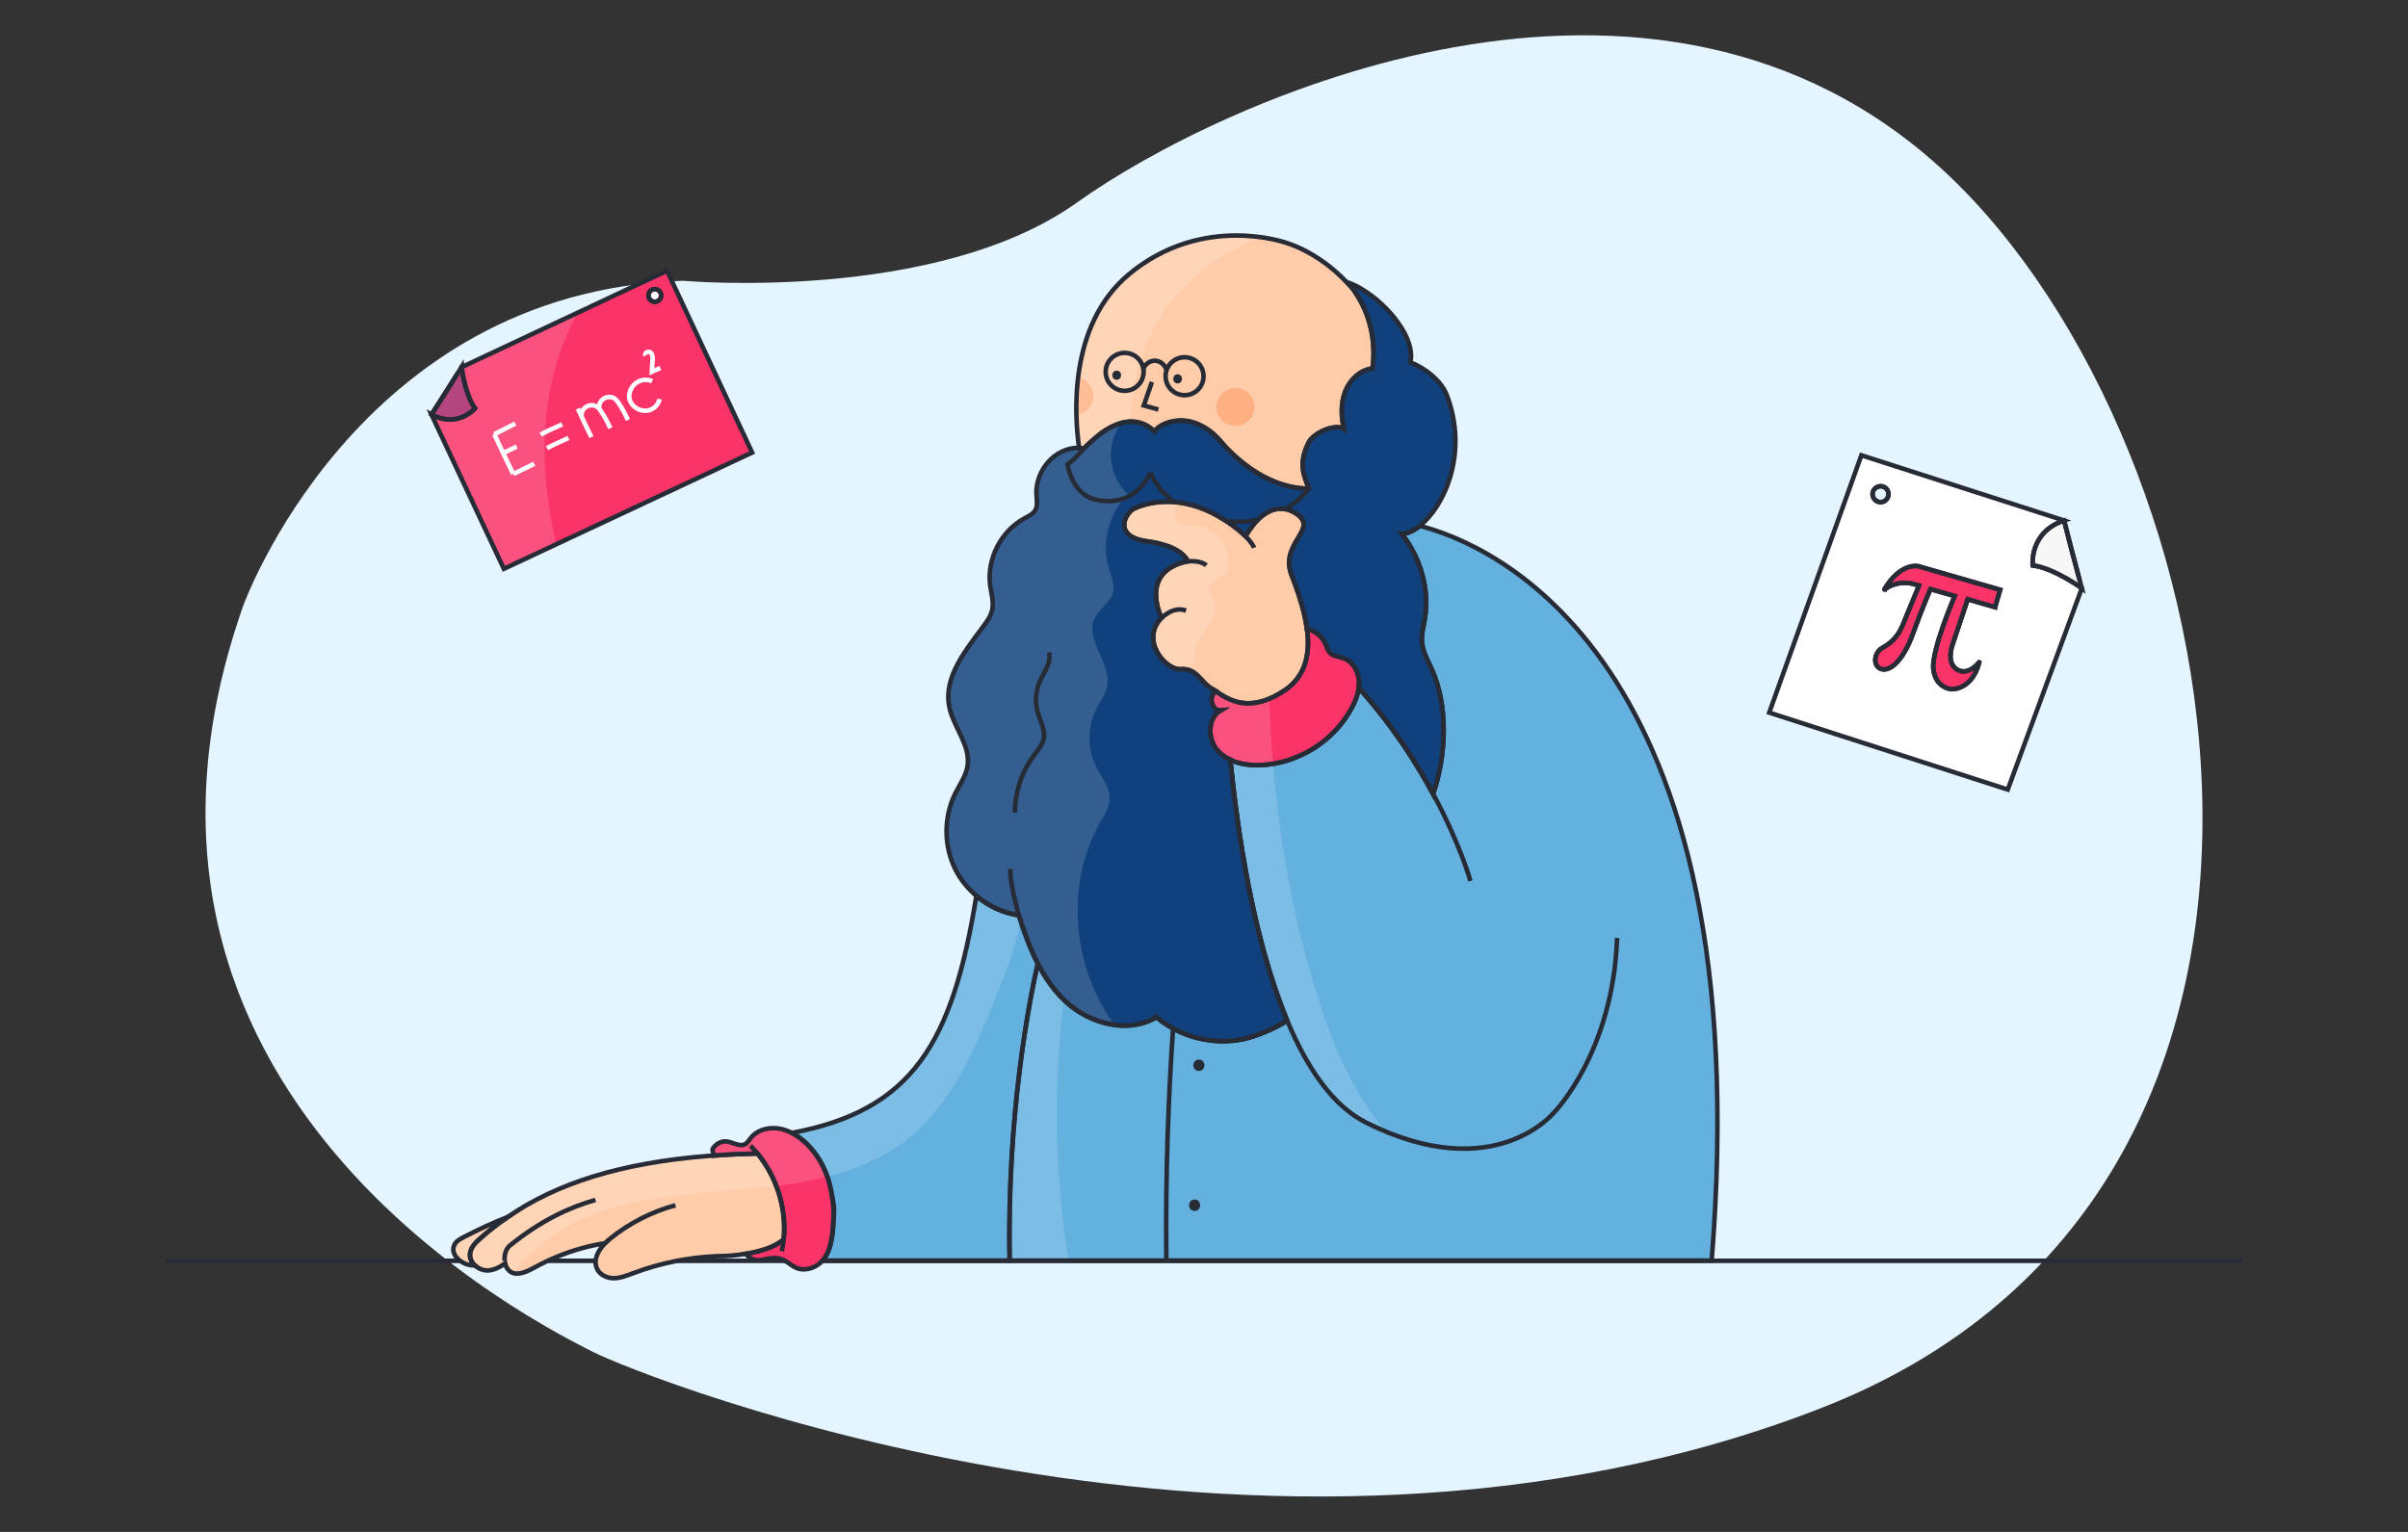 <?xml version="1.0" encoding="utf-8"?>
<!-- Generator: Adobe Illustrator 26.4.1, SVG Export Plug-In . SVG Version: 6.00 Build 0)  -->
<svg version="1.1" id="Capa_1" xmlns="http://www.w3.org/2000/svg" xmlns:xlink="http://www.w3.org/1999/xlink" x="0px" y="0px"
	 viewBox="0 0 264 168" style="enable-background:new 0 0 264 168;" xml:space="preserve">
<rect x="0" y="0" width="264" height="168" fill="#333333" stroke="none"/>
<style type="text/css">
	.st0{fill:#E4F5FF;}
	.st1{fill:#FFCCAA;}
	.st2{fill:#64B1E0;}
	.st3{fill:none;}
	.st4{fill:#FFFFFF;}
	.st5{fill:#F7F7F7;}
	.st6{fill:#FA3369;}
	.st7{fill:#A72468;}
	.st8{fill:#11417D;}
	.st9{fill:#FFB082;}
	.st10{opacity:0.15;fill:#FFFFFF;}
	.st11{fill:none;stroke:#272B36;stroke-width:0.5;stroke-miterlimit:10;}
	.st12{fill:none;stroke:#FFFFFF;stroke-width:0.5;stroke-miterlimit:10;}
	.st13{fill:#272B36;}
</style>
<g>
	<path class="st0" d="M26.65,66.47c0,0,12.37-34.5,48.21-35.68c0,0,27.73,2.49,43.23-8.59s63.19-33.27,95.28-3.22
		s47.42,111.65-13.76,135.46s-129.37-3.47-134.72-6.24S7.79,120.19,26.65,66.47z"/>
</g>
<path class="st1" d="M85.92,135.92c-1.02,0.89-2.67,1.35-4.16,1.58c-1.06,0.18-2.04,0.24-2.62,0.25c-0.34,0.01-0.55,0.01-0.55,0.01
	c-0.79,0.04-1.58,0.1-2.37,0.19v0.01c-0.67,0.08-1.33,0.18-1.99,0.31c-1.62,0.31-3.21,0.76-4.76,1.34
	c-0.71,0.26-1.43,0.56-2.17,0.57c-0.76,0-1.56-0.37-1.87-1.09c-0.12-0.27-0.15-0.55-0.13-0.82c0.06-0.7,0.51-1.38,1.05-1.94
	c-2.17,0.35-4.3,1-6.31,1.94c-0.51,0.24-1.02,0.5-1.51,0.77c-0.86,0.47-1.96,0.97-2.69,0.33c-0.24-0.21-0.39-0.5-0.46-0.82
	c-0.55,0.4-1.14,0.71-1.81,0.77c-0.51,0.05-1.08-0.16-1.47-0.52c-0.18-0.15-0.32-0.33-0.42-0.53c-0.11-0.22-0.17-0.47-0.15-0.73
	c0.05-0.71,0.58-1.25,1.1-1.71c0.96-0.85,1.98-1.66,3.08-2.4c5.24-3.59,12.18-5.91,22.12-6.68c0.15-0.01,0.29-0.02,0.42-0.02
	c1.53-0.12,3.12-0.19,4.8-0.23c1.14,1.4,1.98,3.04,2.46,4.78C85.93,132.79,86.07,134.36,85.92,135.92z"/>
<path class="st2" d="M110.69,138.24h-20.5l0.03-0.03c0.65-0.78,0.89-1.78,1.02-2.75c0.08-0.59,0.13-1.18,0.14-1.77
	c0.12-0.8,0.06-1.55-0.11-2.25c0-0.02,0-0.03-0.01-0.04c-0.29-2.23-1.17-4.34-2.82-5.97c-0.47-0.46-1.01-0.88-1.62-1.19
	c13.27-2.48,17.62-9.92,20.22-25.97c1.32,1.11,2.95,1.88,4.66,2.12c0.56,1.81,1.21,3.63,2.07,5.3
	C112.9,109.55,110.39,122.08,110.69,138.24z"/>
<path class="st2" d="M187.66,138.24h-76.97c-0.31-16.16,2.21-28.7,3.08-32.55c0.8,1.55,1.78,2.96,3.04,4.14
	c2.64,2.48,6.87,3.6,9.97,1.73c2.6,2.19,6.22,3.1,9.53,2.41c1.4-0.29,3.53-1.19,4.72-1.98l0.07-0.08
	c-3.73-8.94-5.45-20.83-6.23-28.58c0.99,0.47,2.15,0.61,3.26,0.58c4.15-0.13,8.14-2.63,10.08-6.3c0.37-0.68,0.66-1.42,0.76-2.17
	c3.6,3.99,6.25,8.11,8.15,11.65c1.46-4.25,1.69-9.72-0.19-13.79c-0.44-0.93-0.94-1.85-1.04-2.87c-0.07-0.84,0.17-1.66,0.31-2.5
	c0.55-3.29-0.47-6.74-2.52-9.37c0.6,0,1.3-0.32,2.01-0.88C163.09,59.57,192.99,71.45,187.66,138.24z"/>
<line class="st3" x1="65.3" y1="138.27" x2="60.04" y2="138.27"/>
<polyline class="st3" points="90.16,138.27 232.19,138.27 245.81,138.27 "/>
<line class="st3" x1="86.07" y1="138.27" x2="74.23" y2="138.27"/>
<polyline class="st3" points="18.19,138.27 31.95,138.27 50.45,138.27 "/>
<path class="st1" d="M150.46,40.42c-1.37,0.17-2.5,1.26-2.99,2.54c-0.5,1.29-0.44,2.73-0.15,4.07c-1.03-0.57-3.32,0.46-3.85,1.5
	c-1.17,2.29-0.52,3.66,0,5.01l-0.22,0.06c-4.86-0.12-8.5-4.06-9.47-5.22c-0.48-0.58-1.05-1.07-1.7-1.46
	c-0.8-0.47-1.86-0.88-3.08-0.76c-1.27,0.14-2.03,0.66-2.47,1.17c-0.39-0.41-1.97-1.82-4.55-0.57c-0.54,0.26-1.06,0.58-1.53,0.97
	c-0.41,0.33-1,0.84-1.38,1.22c-0.08,0.08-0.17,0.18-0.26,0.27l-0.5-0.09c-0.47-3.21-1.32-13.42,5.47-19.06
	c8.13-6.74,17.26-3.43,17.26-3.43s3.41,0.92,6.62,4.33c0.27,0.28,0.53,0.57,0.78,0.88l0.02,0.02l0.11,0.2l0.12,0.18l0.18,0.28
	C151.25,36.41,150.46,40.42,150.46,40.42z"/>
<path class="st4" d="M222.86,62.01c0,0-0.44-3.62,3.43-4.93l-22.22-7.15l-10.1,28.22l26.15,8.44l8.12-22.08
	C228.24,64.51,225.19,62.31,222.86,62.01z M205.62,53.53c0.37-0.31,0.92-0.26,1.23,0.11c0.31,0.38,0.25,0.92-0.12,1.23
	c-0.37,0.31-0.92,0.26-1.23-0.12C205.19,54.38,205.24,53.83,205.62,53.53z M218.76,66.47l-0.02,0.12l-3.01-0.87l-1.64,4.91
	c0,0-0.8,2.04,0.48,2.8c1.17,0.68,2.22-0.57,2.41-0.81c0.01-0.01,0.02,0,0.02,0c-0.81,3.15-3.1,2.96-3.1,2.96s-1.73-0.15-1.94-2.22
	s2.34-7.99,2.34-7.99l-2.65-0.76c0,0-0.83,1.85-1.93,4.9c-1.12,3.06-2.56,4.18-3.5,3.85c-0.94-0.33-0.77-1.85,0.2-2.34
	c0.07-0.04,0.13-0.07,0.19-0.11c0.88-0.51,1.55-1.31,1.94-2.24l1.84-4.46l-0.51-0.14c-1.12-0.33-2.32-0.12-3.27,0.57v0.01
	c-0.01,0-0.02-0.01-0.02-0.02c1.81-3.03,3.74-2.53,3.74-2.53l8.97,2.58L218.76,66.47z"/>
<path class="st5" d="M228.24,64.51c0,0-3.04-2.21-5.38-2.5c0,0-0.44-3.62,3.43-4.93c0.44,1.78,1.13,4.39,1.71,6.54L228.24,64.51z"/>
<path class="st3" d="M228,63.62c-0.58-2.15-1.27-4.76-1.71-6.54L228,63.62z"/>
<path class="st6" d="M73.13,29.69L50.6,40.27c0,0,0.37,2.99,1.47,4.52c0,0-1.89,2.23-4.77,0.67l7.94,16.92l27.22-12.75L73.13,29.69z
	 M71.7,33.09c-0.38-0.05-0.65-0.4-0.6-0.78c0.05-0.39,0.4-0.65,0.78-0.6c0.38,0.05,0.65,0.39,0.6,0.78
	C72.43,32.87,72.08,33.14,71.7,33.09z"/>
<path class="st4" d="M72.48,32.49c-0.05,0.38-0.4,0.65-0.78,0.6c-0.38-0.05-0.65-0.4-0.6-0.78c0.05-0.39,0.4-0.65,0.78-0.6
	C72.25,31.76,72.52,32.1,72.48,32.49z"/>
<path class="st7" d="M52.08,44.78c0,0-1.89,2.23-4.77,0.67c0.6-0.92,1.4-2.18,2.16-3.39c0.26-0.4,0.51-0.8,0.74-1.18l0.39-0.63
	C50.6,40.27,50.97,43.25,52.08,44.78z"/>
<path class="st3" d="M50.21,40.89c-0.94,1.51-2.1,3.34-2.9,4.57L50.21,40.89z"/>
<path class="st3" d="M127.87,138.24c-0.11-9.92,0.27-18.69,0.74-25.44"/>
<g>
	<path class="st3" d="M54.19,47.61c0.82,1.76,1.29,2.77,2.07,4.36"/>
	<path class="st3" d="M63.35,44.81c0.82,1.76,0.71,1.54,1.49,3.13"/>
	<path class="st3" d="M54.19,47.61c0.78-0.35,1.46-0.75,2.31-1.15"/>
	<path class="st3" d="M55.37,49.59c0.43-0.2,0.85-0.4,1.28-0.61"/>
	<path class="st3" d="M56.28,51.98c0.81-0.4,1.53-0.72,2.29-1.12"/>
	<path class="st3" d="M59.27,47.66c1.08-0.58,1.35-0.64,2.36-1.12"/>
	<path class="st3" d="M59.97,49.15c1.08-0.58,1.35-0.64,2.36-1.12"/>
	<path class="st3" d="M63.79,45.66c-0.09-0.35,0.08-0.77,0.42-1.01c0.33-0.24,0.81-0.28,1.14-0.1c0.21,0.11,0.37,0.3,0.5,0.49
		c0.36,0.5,0.82,1.35,1.06,1.92"/>
	<path class="st3" d="M65.72,44.76c-0.09-0.35,0.08-0.77,0.42-1.01s0.81-0.28,1.14-0.1c0.21,0.11,0.37,0.3,0.5,0.49
		c0.36,0.5,0.82,1.35,1.06,1.92"/>
	<path class="st3" d="M70.77,38.99c-0.18-0.26,0.31-0.54,0.55-0.34c0.24,0.2,0.24,0.56,0.22,0.88c-0.03,0.41-0.06,0.82-0.08,1.24
		c0.31-0.14,0.63-0.28,0.94-0.42"/>
	<g>
		<path class="st3" d="M72.31,43.76c-0.11,0.65-0.69,1.17-1.33,1.27s-1.33-0.21-1.72-0.74c-0.11-0.15-0.19-0.31-0.24-0.48
			c-0.04-0.17-0.05-0.34-0.03-0.51c0.06-0.56,0.39-1.1,0.88-1.39c0.49-0.3,1.12-0.34,1.63-0.1"/>
	</g>
</g>
<path class="st6" d="M219.28,64.68l-0.52,1.79l-0.02,0.12l-3.01-0.87l-1.64,4.91c0,0-0.8,2.04,0.48,2.8
	c1.17,0.68,2.22-0.57,2.41-0.81c0.01-0.01,0.02,0,0.02,0c-0.81,3.15-3.1,2.96-3.1,2.96s-1.73-0.15-1.94-2.22s2.34-7.99,2.34-7.99
	l-2.65-0.76c0,0-0.83,1.85-1.93,4.9c-1.12,3.06-2.56,4.18-3.5,3.85c-0.94-0.33-0.77-1.85,0.2-2.34c0.07-0.04,0.13-0.07,0.19-0.11
	c0.88-0.51,1.55-1.31,1.94-2.24l1.84-4.46l-0.51-0.14c-1.12-0.33-2.32-0.12-3.27,0.57v0.01c-0.01,0-0.02-0.01-0.02-0.02
	c1.81-3.03,3.74-2.53,3.74-2.53L219.28,64.68z"/>
<path class="st3" d="M206.73,54.86c-0.37,0.31-0.92,0.26-1.23-0.12c-0.31-0.37-0.26-0.91,0.12-1.22c0.37-0.31,0.92-0.26,1.23,0.11
	C207.15,54.01,207.09,54.55,206.73,54.86z"/>
<path class="st8" d="M156.93,73.29c1.88,4.07,1.65,9.55,0.19,13.79c-1.9-3.54-4.55-7.66-8.15-11.65c0.04-0.26,0.05-0.52,0.02-0.78
	c-0.07-1.04-0.65-2.08-1.62-2.45c-0.55-0.21-1.25-0.22-1.63-0.7c-0.19-0.22-0.26-0.52-0.37-0.79c-0.35-0.87-1.16-1.55-2.08-1.75
	h-0.01c-0.21-1.71-0.77-3.43-1.29-4.87c-0.14-0.39-0.28-0.76-0.41-1.1c-0.64-1.71,0.12-2.96,0.73-3.99
	c0.58-0.96,1.01-1.73,0.04-2.51c-0.13-0.11-0.29-0.21-0.47-0.32c-0.34-0.19-0.66-0.31-0.97-0.35h-0.01
	c-1.2-0.22-2.22,0.41-2.97,1.14c-0.4,0.4-0.72,0.83-0.96,1.17c-0.01,0-0.01,0.01-0.01,0.01c-0.26,0.38-0.4,0.65-0.4,0.65
	c-0.17-0.15-0.33-0.29-0.5-0.44c-0.53-0.46-1.07-0.86-1.59-1.2h-0.01c-2.15-1.44-4.11-1.98-5.75-2.11h-0.01
	c-2.25-0.17-3.86,0.48-4.37,0.73c-0.98,0.48-2.38,3.08,1.46,3.59c0.81,0.11,1.44,0.26,1.99,0.45h0.04c2.05,0.68,2.41,1.73,2.41,1.73
	c-2.5,0.51-3.32,1.85-3.47,3.17c-0.17,1.55,0.58,3.04,0.58,3.04c-2.36,2.41,0.4,5.77,2.14,5.63c0.65-0.05,1.12,0.14,1.52,0.44
	c0.66,0.51,1.11,1.29,1.88,1.71c0.12,0.06,0.24,0.14,0.38,0.22c-0.15,0.17-0.27,0.34-0.35,0.55c-0.27,0.67,0.18,1.65,0.91,1.59
	c-1.44,0.86-1.44,3.15-0.32,4.41c0.39,0.44,0.86,0.77,1.38,1c0.78,7.75,2.5,19.63,6.23,28.58l-0.07,0.08
	c-1.19,0.79-3.32,1.69-4.72,1.98c-3.32,0.7-6.94-0.21-9.53-2.41c-3.1,1.86-7.33,0.74-9.97-1.73c-1.26-1.18-2.24-2.6-3.04-4.14
	c-0.86-1.68-1.51-3.49-2.08-5.3c-1.71-0.25-3.34-1.01-4.66-2.12c-0.91-0.78-1.68-1.71-2.23-2.77c-1.35-2.58-1.38-5.83-0.08-8.45
	c0.5-1,1.18-1.94,1.35-3.04c0.34-2.27-1.57-4.24-2.01-6.5c-0.64-3.24,1.81-6.18,3.78-8.85c0.39-0.52,0.78-1.07,0.92-1.71
	c0.2-0.88-0.08-1.81-0.21-2.71c-0.39-2.89,1.17-5.95,3.73-7.35c0.45-0.25,0.97-0.47,1.22-0.92c0.28-0.51,0.15-1.12,0.12-1.7
	c0-0.08-0.01-0.15-0.01-0.24c0-2.31,1.85-4.9,4.71-4.9l0.5,0.09c0.09-0.09,0.18-0.19,0.26-0.27c0.38-0.38,0.97-0.88,1.38-1.22
	c0.47-0.39,0.99-0.71,1.53-0.97c2.58-1.25,4.17,0.15,4.55,0.57c0.44-0.51,1.19-1.03,2.47-1.17c1.22-0.13,2.28,0.28,3.08,0.76
	c0.65,0.39,1.22,0.88,1.7,1.46c0.98,1.16,4.61,5.1,9.47,5.22l0.22-0.06c-0.52-1.36-1.17-2.73,0-5.01c0.53-1.04,2.82-2.06,3.85-1.5
	c-0.28-1.35-0.34-2.78,0.15-4.07c0.48-1.27,1.62-2.37,2.99-2.54c0,0,0.79-4.01-1.59-7.88l-0.18-0.28l-0.11-0.18h-0.01l-0.11-0.2
	l-0.02-0.02c-0.25-0.32-0.51-0.6-0.78-0.88l0.04,0.01c0.08,0.02,0.17,0.06,0.26,0.09c0.21,0.08,0.44,0.18,0.66,0.29
	c0.21,0.09,0.4,0.21,0.61,0.34h0.01c2.95,1.75,5.98,5.45,5.36,8.06c1.59,0.59,3.41,2.02,4.01,3.61c2.4,6.36-0.28,12.13-2.93,14.29
	c-0.71,0.57-1.4,0.88-2.01,0.88c2.05,2.63,3.08,6.08,2.52,9.37c-0.14,0.84-0.38,1.66-0.31,2.5
	C155.99,71.44,156.5,72.36,156.93,73.29z"/>
<path class="st3" d="M111.7,100.4c0,0-1.08-3.83-0.92-5.1"/>
<path class="st3" d="M111.28,89.12c-0.01-2.26,0.74-4.51,2.1-6.31c0.41-0.55,0.89-1.08,1.04-1.75c0.22-1.01-0.38-1.99-0.66-2.98
	c-0.31-1.09-0.22-2.28,0.23-3.32c0.46-1.05,1.31-2.1,1.01-3.21"/>
<circle class="st3" cx="123.3" cy="40.78" r="2.08"/>
<circle class="st3" cx="129.87" cy="41.26" r="2.08"/>
<circle class="st9" cx="135.45" cy="44.63" r="2.08"/>
<path class="st9" d="M118.3,45.44c0.9-0.23,1.56-1.04,1.56-2.01c0-0.9-0.57-1.66-1.37-1.95C118.31,42.9,118.27,44.25,118.3,45.44z"
	/>
<path class="st3" d="M125.34,40.44c0.25-0.55,0.76-0.91,1.32-0.88c0.58,0.03,1.07,0.46,1.25,1.06"/>
<polyline class="st3" points="126.29,41.89 125.4,44.47 127,44.91 "/>
<g>
	<path class="st3" d="M122.43,41.15"/>
</g>
<g>
	<path class="st3" d="M129.11,41.55"/>
</g>
<path class="st3" d="M134.88,83.33c0.05,0.44,0.09,0.88,0.14,1.35c0.04,0.31,0.07,0.61,0.11,0.93c0.06,0.53,0.12,1.07,0.19,1.63
	c0.12,0.93,0.25,1.89,0.39,2.87c0.06,0.5,0.13,0.99,0.21,1.49c0.05,0.31,0.09,0.6,0.14,0.91c0.07,0.48,0.15,0.97,0.24,1.46
	c0.13,0.76,0.27,1.51,0.41,2.27c0.11,0.6,0.22,1.19,0.35,1.79c0.13,0.68,0.28,1.37,0.44,2.05c0.14,0.66,0.29,1.31,0.46,1.96
	c0.01,0.07,0.04,0.14,0.05,0.2c0.17,0.65,0.33,1.3,0.51,1.94c0.17,0.61,0.34,1.23,0.52,1.83c0.02,0.09,0.05,0.18,0.07,0.26
	c0.17,0.53,0.33,1.05,0.5,1.56c0.46,1.42,0.97,2.78,1.51,4.09c2.17,5.19,5,9.39,8.73,11.23c14.1,7,20.6-1.23,20.6-1.23
	s6.4-6.54,6.84-19.06"/>
<path class="st3" d="M161.21,96.61c0,0-1.13-4.06-4.08-9.52c-0.15-0.28-0.32-0.58-0.47-0.87c-0.2-0.34-0.4-0.7-0.61-1.06
	c-0.78-1.33-1.66-2.74-2.65-4.15c-0.25-0.34-0.5-0.7-0.76-1.05c-0.32-0.44-0.65-0.88-1-1.32c-0.81-1.06-1.7-2.14-2.65-3.19"/>
<g>
	<path class="st3" d="M131.44,116.82"/>
</g>
<g>
	<path class="st3" d="M130.97,132.17"/>
</g>
<path class="st1" d="M143.4,70.09c0.08,2.19-0.52,4.26-2.56,5.62c-3.04,2.03-5.11,1.49-6.49,0.74c-0.42-0.22-0.78-0.48-1.09-0.68
	c-0.14-0.08-0.26-0.17-0.38-0.22c-0.77-0.42-1.22-1.2-1.88-1.71c-0.4-0.29-0.87-0.48-1.52-0.44c-1.73,0.14-4.5-3.22-2.14-5.63
	c0,0-0.74-1.5-0.58-3.04c0.15-1.32,0.97-2.67,3.47-3.17c0,0-0.35-1.05-2.41-1.73h-0.04c-0.55-0.19-1.18-0.34-1.99-0.45
	c-3.85-0.51-2.44-3.1-1.46-3.59c0.51-0.25,2.11-0.9,4.37-0.73h0.01c1.64,0.13,3.6,0.67,5.75,2.11h0.01c0.52,0.34,1.06,0.74,1.59,1.2
	c0.17,0.14,0.33,0.28,0.5,0.44c0,0,0.14-0.27,0.4-0.65c0,0,0-0.01,0.01-0.01c0.24-0.34,0.55-0.77,0.96-1.17
	c0.76-0.73,1.77-1.37,2.97-1.14h0.01c0.31,0.05,0.63,0.17,0.97,0.35c0.18,0.11,0.34,0.21,0.47,0.32c0.98,0.78,0.54,1.56-0.04,2.51
	c-0.61,1.03-1.37,2.28-0.73,3.99c0.13,0.34,0.27,0.71,0.41,1.1c0.52,1.44,1.07,3.16,1.29,4.87h0.01
	C143.35,69.35,143.39,69.73,143.4,70.09z"/>
<path class="st3" d="M136.57,58.8c0,0,0.74,0.8,0.93,1.27"/>
<path class="st3" d="M130.25,61.56c0,0,1.37-0.15,2,0.45"/>
<path class="st3" d="M127.36,67.77c0,0,1.26-1.35,2.67-0.8"/>
<path class="st3" d="M66.35,136.33c0.17-0.18,0.35-0.34,0.53-0.48c2.12-1.72,4.58-2.97,7.17-3.67"/>
<path class="st3" d="M55.33,138.27c-0.07-0.63,0.13-1.32,0.59-1.69c3.44-2.78,6.6-4.21,9.37-4.99"/>
<path class="st1" d="M55.71,133.43c-1.1,0.74-2.12,1.55-3.08,2.4c-0.52,0.46-1.05,1-1.1,1.71c-0.02,0.26,0.04,0.51,0.15,0.73
	c0.1,0.2,0.24,0.38,0.42,0.53c-0.59-0.01-1.18-0.18-1.65-0.53c-0.1-0.07-0.19-0.15-0.27-0.23c-0.32-0.31-0.56-0.79-0.46-1.23
	c0.1-0.57,0.63-0.89,1.12-1.14C52.43,134.85,54.06,134.09,55.71,133.43z"/>
<path class="st6" d="M91.38,133.69c-0.01,0.59-0.06,1.18-0.14,1.77c-0.13,0.97-0.37,1.97-1.02,2.75l-0.03,0.03
	c-0.01,0.01-0.02,0.02-0.03,0.03c-0.66,0.74-1.82,1.17-2.79,0.8c-0.48-0.18-0.86-0.55-1.3-0.8c-0.19-0.11-0.39-0.2-0.61-0.25
	c-0.57-0.12-1.17-0.03-1.74,0.11c-0.91,0.24-1.53-0.09-1.96-0.63c1.49-0.23,3.14-0.69,4.16-1.58c0.15-1.56,0.01-3.13-0.41-4.64
	c-0.48-1.74-1.32-3.38-2.46-4.78c-1.68,0.04-3.27,0.11-4.8,0.23l-0.14-0.67c0-0.03,0.01-0.04,0.02-0.06
	c0.28-0.46,0.81-0.84,1.39-0.83c0.74,0.01,1.48,0.63,2.14,0.32c0.3-0.15,0.46-0.46,0.67-0.72c0.06-0.07,0.12-0.14,0.18-0.2
	c0.72-0.72,1.91-0.99,2.97-0.79c0.47,0.08,0.92,0.25,1.34,0.46c0.61,0.31,1.15,0.73,1.62,1.19c1.65,1.63,2.53,3.74,2.82,5.97
	c0.01,0.01,0.01,0.02,0.01,0.04C91.37,132.18,91.4,132.94,91.38,133.69z"/>
<path class="st3" d="M85.92,135.92c-0.05,0.44-0.11,0.86-0.2,1.29"/>
<path class="st3" d="M83.05,126.5c-0.25-0.29-0.5-0.57-0.77-0.84"/>
<path class="st6" d="M148.99,74.66c0.02,0.26,0.01,0.52-0.02,0.78c-0.09,0.76-0.39,1.49-0.76,2.17c-1.94,3.67-5.92,6.17-10.08,6.3
	c-1.11,0.04-2.27-0.11-3.26-0.58c-0.52-0.24-0.99-0.57-1.38-1c-1.12-1.26-1.12-3.55,0.32-4.41c-0.73,0.06-1.18-0.92-0.91-1.59
	c0.08-0.21,0.2-0.39,0.35-0.55c0.31,0.2,0.66,0.46,1.09,0.68c1.38,0.74,3.45,1.29,6.49-0.74c2.04-1.36,2.64-3.42,2.56-5.62
	c-0.01-0.37-0.05-0.74-0.09-1.12c0.92,0.2,1.72,0.87,2.08,1.75c0.11,0.27,0.18,0.57,0.37,0.79c0.38,0.47,1.07,0.48,1.63,0.7
	C148.34,72.58,148.92,73.62,148.99,74.66z"/>
<path class="st3" d="M126.15,51.83c-1.46,2.89-3.85,3.5-6.12,2.94c-2.54-0.64-2.99-3.85-2.99-3.85c0.6-0.37,1.21-1.09,1.76-1.7"/>
<path class="st3" d="M128.72,55.06c-0.28-0.22-0.55-0.45-0.81-0.7c-0.7-0.66-1.37-1.51-1.76-2.52"/>
<path class="st3" d="M137.94,56.98c-1.01,0.22-2.16,0.31-3.46,0.18"/>
<path class="st3" d="M143.47,53.61c0,0-0.83,1.2-2.55,2.21"/>
<g>
	<path class="st3" d="M124.57,54.92c-1.56-0.98-2.61-2.72-2.75-4.56c-0.14-1.83,0.63-3.72,2.02-4.92"/>
</g>
<path class="st10" d="M60.97,59.66l-5.74,2.69l-7.94-16.92c0.07-0.12,0.15-0.24,0.23-0.36c0.08-0.13,0.17-0.26,0.25-0.39
	c0.3-0.46,0.63-0.98,0.96-1.5c0.12-0.18,0.23-0.36,0.34-0.53c0.13-0.21,0.26-0.41,0.38-0.61c0.13-0.2,0.26-0.4,0.38-0.6
	c0.12-0.2,0.24-0.39,0.36-0.58l0.39-0.62l12.82-6.02c-1.34,2.37-2.31,4.95-2.9,7.58c-0.4,1.84-0.65,3.7-0.74,5.57
	C59.55,51.47,60.04,55.61,60.97,59.66z"/>
<path class="st10" d="M138.29,26c-3.32-0.48-9.14-0.43-14.53,4.04c-6.8,5.64-5.95,15.85-5.48,19.06c-2.85,0-4.71,2.58-4.71,4.89
	c0,0.09,0.02,0.16,0.02,0.24c0.03,0.58,0.16,1.19-0.12,1.7c-0.25,0.45-0.77,0.67-1.22,0.92c-2.56,1.4-4.11,4.46-3.73,7.35
	c0.13,0.91,0.42,1.83,0.22,2.71c-0.14,0.64-0.53,1.19-0.92,1.71c-1.97,2.67-4.42,5.61-3.78,8.85c0.44,2.27,2.35,4.24,2.01,6.5
	c-0.17,1.11-0.85,2.05-1.35,3.05c-1.3,2.62-1.26,5.86,0.08,8.45c0.56,1.06,1.33,1.99,2.23,2.77h0.01c0.16,0.14,0.33,0.27,0.5,0.4
	c-0.17-0.13-0.34-0.26-0.5-0.39c-2.6,16.04-6.95,23.48-20.22,25.96c-0.42-0.21-0.87-0.38-1.34-0.46c-1.06-0.2-2.25,0.07-2.97,0.79
	c-0.06,0.06-0.12,0.13-0.18,0.2c-0.21,0.26-0.37,0.57-0.67,0.72c-0.66,0.31-1.4-0.31-2.14-0.32c-0.58-0.01-1.11,0.37-1.39,0.83
	c-0.01,0.02-0.02,0.03-0.02,0.06l0.14,0.67c-0.13,0-0.27,0.01-0.42,0.02c-9.94,0.77-16.88,3.09-22.12,6.68
	c-1.65,0.66-3.28,1.42-4.87,2.24c-0.49,0.25-1.02,0.57-1.12,1.14c-0.1,0.44,0.14,0.92,0.46,1.23c0.08,0.08,0.17,0.16,0.27,0.23
	c0.47,0.35,1.06,0.52,1.65,0.53c0.39,0.36,0.96,0.57,1.47,0.52c0.67-0.06,1.26-0.37,1.81-0.77c0.07,0.32,0.22,0.61,0.46,0.82
	c0.15,0.14,0.32,0.22,0.5,0.25c2.54-3.48,6.63-5.86,10.83-7.1c5.42-1.61,11.15-1.68,16.77-2.29c0.39-0.04,0.78-0.09,1.17-0.14
	c1.88-0.23,3.76-0.56,5.6-1.03c3.28-0.84,6.41-2.15,9.03-4.28c4.64-3.76,7.07-9.54,9.32-15.07c1.14-2.8,2.3-5.69,2.85-8.65
	c0.22,0.68,0.45,1.37,0.71,2.03c0.34,0.89,0.72,1.76,1.15,2.6c-0.87,3.86-3.38,16.39-3.08,32.55h6.47
	c-1.51-9.44-1.69-19.09-0.5-28.57c0.05,0.06,0.1,0.11,0.16,0.16c1.46,1.37,3.4,2.33,5.37,2.59c-4.6-6.3-5.44-15.36-1.56-22.2
	c0.49-0.86,1.06-1.74,1.05-2.73c-0.02-1.16-0.84-2.14-1.39-3.17c-1.1-2.07-1.09-4.68,0.01-6.74c0.39-0.73,0.91-1.41,1.09-2.21
	c0.56-2.53-2.42-5.06-1.39-7.44c0.5-1.15,1.85-1.85,2.08-3.09c0.16-0.8-0.22-1.6-0.46-2.39c-0.85-2.65-0.15-5.7,1.66-7.81
	c0.12-0.15,0.25-0.29,0.39-0.43c-1.06-1-1.74-2.39-1.85-3.85c-0.11-1.4,0.32-2.83,1.14-3.96c0.41-0.11,0.78-0.14,1.12-0.13
	c-0.16-5.54,2.11-11.09,6.02-15.04C132.38,28.88,135.22,27.12,138.29,26z M111.68,100.37l-0.01-0.01h0.01
	C111.68,100.37,111.68,100.37,111.68,100.37z"/>
<path class="st10" d="M151.91,124.06c-0.68-0.28-1.37-0.59-2.09-0.95c-3.73-1.84-6.56-6.04-8.73-11.23
	c-0.22-0.53-0.43-1.07-0.63-1.62c-0.19-0.47-0.36-0.94-0.53-1.42c-0.02-0.07-0.04-0.15-0.07-0.23c-0.03-0.07-0.05-0.14-0.08-0.22
	c-0.07-0.2-0.13-0.4-0.2-0.6c-0.13-0.39-0.26-0.79-0.38-1.2c-0.13-0.43-0.26-0.86-0.38-1.29c-0.11-0.39-0.22-0.77-0.33-1.16
	c-0.17-0.64-0.34-1.29-0.5-1.94c-0.02-0.07-0.04-0.13-0.05-0.2c-0.17-0.65-0.32-1.29-0.46-1.96c-0.15-0.68-0.31-1.36-0.44-2.05
	c-0.13-0.6-0.24-1.19-0.35-1.79c-0.06-0.34-0.13-0.69-0.19-1.03c-0.05-0.28-0.1-0.57-0.15-0.85c-0.03-0.13-0.05-0.26-0.07-0.39
	c-0.09-0.49-0.17-0.98-0.24-1.46c-0.05-0.31-0.09-0.6-0.14-0.91c-0.05-0.3-0.1-0.6-0.14-0.9c-0.03-0.2-0.05-0.39-0.07-0.59
	c-0.06-0.39-0.12-0.77-0.17-1.16c-0.08-0.57-0.15-1.14-0.22-1.7s-0.13-1.1-0.19-1.63c-0.04-0.32-0.07-0.63-0.11-0.93
	c-0.05-0.46-0.09-0.91-0.14-1.35c-0.52-0.23-0.99-0.56-1.38-1c-1.12-1.26-1.12-3.55,0.32-4.41c-0.73,0.06-1.18-0.92-0.91-1.6
	c0.08-0.21,0.2-0.39,0.35-0.55c0.31,0.2,0.66,0.46,1.09,0.68c0.85,0.46,1.95,0.84,3.37,0.6c0.01,0,0.03-0.01,0.04-0.01
	c0.13-0.02,0.27-0.05,0.41-0.09c0.12-0.03,0.25-0.06,0.37-0.1c0.21-0.06,0.42-0.14,0.63-0.23c0.08,2.38,0.22,4.76,0.42,7.14
	c0.75,8.87,2.33,17.67,5.07,26.12C146.29,114.95,148.43,120.01,151.91,124.06z"/>
<path class="st10" d="M132.5,64.93c0.07,0.27,0.29,0.48,0.44,0.72c0.42,0.66,0.3,1.53-0.03,2.23c-0.33,0.71-0.85,1.3-1.24,1.97
	c-0.68,1.15-0.96,2.51-0.86,3.84c-0.07-0.05-0.14-0.09-0.22-0.12c-0.01-0.02-0.03-0.02-0.06-0.03c-0.06-0.03-0.12-0.06-0.19-0.08
	c-0.25-0.08-0.54-0.12-0.87-0.09c-1.74,0.14-4.5-3.22-2.14-5.63c0,0-0.74-1.5-0.58-3.04c0.16-1.33,0.97-2.67,3.47-3.18
	c0,0-0.35-1.05-2.4-1.73h-0.04c-0.55-0.19-1.18-0.35-1.99-0.45c-3.85-0.51-2.45-3.1-1.47-3.59c0.51-0.25,2.12-0.9,4.37-0.73h0.01
	c0.15,0.01,0.3,0.03,0.46,0.05c-0.5,0.72-0.53,1.83,0.21,2.29c0.5,0.31,1.13,0.23,1.71,0.27c1.93,0.13,3.6,1.87,3.66,3.8
	c0.01,0.51-0.09,1.05-0.41,1.44C133.7,63.62,132.26,63.98,132.5,64.93z"/>
<path class="st11" d="M85.92,135.92c-1.02,0.89-2.67,1.35-4.16,1.58c-1.06,0.18-2.04,0.24-2.62,0.25c-0.34,0.01-0.55,0.01-0.55,0.01
	c-0.79,0.04-1.58,0.1-2.37,0.19v0.01c-0.67,0.08-1.33,0.18-1.99,0.31c-1.62,0.31-3.21,0.76-4.76,1.34
	c-0.71,0.26-1.43,0.56-2.17,0.57c-0.76,0-1.56-0.37-1.87-1.09c-0.12-0.27-0.15-0.55-0.13-0.82c0.06-0.7,0.51-1.38,1.05-1.94
	c-2.17,0.35-4.3,1-6.31,1.94c-0.51,0.24-1.02,0.5-1.51,0.77c-0.86,0.47-1.96,0.97-2.69,0.33c-0.24-0.21-0.39-0.5-0.46-0.82
	c-0.55,0.4-1.14,0.71-1.81,0.77c-0.51,0.05-1.08-0.16-1.47-0.52c-0.18-0.15-0.32-0.33-0.42-0.53c-0.11-0.22-0.17-0.47-0.15-0.73
	c0.05-0.71,0.58-1.25,1.1-1.71c0.96-0.85,1.98-1.66,3.08-2.4c5.24-3.59,12.18-5.91,22.12-6.68c0.15-0.01,0.29-0.02,0.42-0.02
	c1.53-0.12,3.12-0.19,4.8-0.23c1.14,1.4,1.98,3.04,2.46,4.78C85.93,132.79,86.07,134.36,85.92,135.92z"/>
<path class="st11" d="M110.69,138.24h-20.5l0.03-0.03c0.65-0.78,0.89-1.78,1.02-2.75c0.08-0.59,0.13-1.18,0.14-1.77
	c0.12-0.8,0.06-1.55-0.11-2.25c0-0.02,0-0.03-0.01-0.04c-0.29-2.23-1.17-4.34-2.82-5.97c-0.47-0.46-1.01-0.88-1.62-1.19
	c13.27-2.48,17.62-9.92,20.22-25.97c1.32,1.11,2.95,1.88,4.66,2.12c0.56,1.81,1.21,3.63,2.07,5.3
	C112.9,109.55,110.39,122.08,110.69,138.24z"/>
<path class="st11" d="M187.66,138.24h-76.97c-0.31-16.16,2.21-28.7,3.08-32.55c0.8,1.55,1.78,2.96,3.04,4.14
	c2.64,2.48,6.87,3.6,9.97,1.73c2.6,2.19,6.22,3.1,9.53,2.41c1.4-0.29,3.53-1.19,4.72-1.98l0.07-0.08
	c-3.73-8.94-5.45-20.83-6.23-28.58c0.99,0.47,2.15,0.61,3.26,0.58c4.15-0.13,8.14-2.63,10.08-6.3c0.37-0.68,0.66-1.42,0.76-2.17
	c3.6,3.99,6.25,8.11,8.15,11.65c1.46-4.25,1.69-9.72-0.19-13.79c-0.44-0.93-0.94-1.85-1.04-2.87c-0.07-0.84,0.17-1.66,0.31-2.5
	c0.55-3.29-0.47-6.74-2.52-9.37c0.6,0,1.3-0.32,2.01-0.88C163.09,59.57,192.99,71.45,187.66,138.24z"/>
<line class="st11" x1="65.3" y1="138.27" x2="60.04" y2="138.27"/>
<polyline class="st11" points="90.16,138.27 232.19,138.27 245.81,138.27 "/>
<line class="st11" x1="86.07" y1="138.27" x2="74.23" y2="138.27"/>
<polyline class="st11" points="18.19,138.27 31.95,138.27 50.45,138.27 "/>
<path class="st11" d="M150.46,40.42c-1.37,0.17-2.5,1.26-2.99,2.54c-0.5,1.29-0.44,2.73-0.15,4.07c-1.03-0.57-3.32,0.46-3.85,1.5
	c-1.17,2.29-0.52,3.66,0,5.01l-0.22,0.06c-4.86-0.12-8.5-4.06-9.47-5.22c-0.48-0.58-1.05-1.07-1.7-1.46
	c-0.8-0.47-1.86-0.88-3.08-0.76c-1.27,0.14-2.03,0.66-2.47,1.17c-0.39-0.41-1.97-1.82-4.55-0.57c-0.54,0.26-1.06,0.58-1.53,0.97
	c-0.41,0.33-1,0.84-1.38,1.22c-0.08,0.08-0.17,0.18-0.26,0.27l-0.5-0.09c-0.47-3.21-1.32-13.42,5.47-19.06
	c8.13-6.74,17.26-3.43,17.26-3.43s3.41,0.92,6.62,4.33c0.27,0.28,0.53,0.57,0.78,0.88l0.02,0.02l0.11,0.2l0.12,0.18l0.18,0.28
	C151.25,36.41,150.46,40.42,150.46,40.42z"/>
<path class="st11" d="M222.86,62.01c0,0-0.44-3.62,3.43-4.93l-22.22-7.15l-10.1,28.22l26.15,8.44l8.12-22.08
	C228.24,64.51,225.19,62.31,222.86,62.01z M205.62,53.53c0.37-0.31,0.92-0.26,1.23,0.11c0.31,0.38,0.25,0.92-0.12,1.23
	c-0.37,0.31-0.92,0.26-1.23-0.12C205.19,54.38,205.24,53.83,205.62,53.53z M218.76,66.47l-0.02,0.12l-3.01-0.87l-1.64,4.91
	c0,0-0.8,2.04,0.48,2.8c1.17,0.68,2.22-0.57,2.41-0.81c0.01-0.01,0.02,0,0.02,0c-0.81,3.15-3.1,2.96-3.1,2.96s-1.73-0.15-1.94-2.22
	s2.34-7.99,2.34-7.99l-2.65-0.76c0,0-0.83,1.85-1.93,4.9c-1.12,3.06-2.56,4.18-3.5,3.85c-0.94-0.33-0.77-1.85,0.2-2.34
	c0.07-0.04,0.13-0.07,0.19-0.11c0.88-0.51,1.55-1.31,1.94-2.24l1.84-4.46l-0.51-0.14c-1.12-0.33-2.32-0.12-3.27,0.57v0.01
	c-0.01,0-0.02-0.01-0.02-0.02c1.81-3.03,3.74-2.53,3.74-2.53l8.97,2.58L218.76,66.47z"/>
<path class="st11" d="M228.24,64.51c0,0-3.04-2.21-5.38-2.5c0,0-0.44-3.62,3.43-4.93c0.44,1.78,1.13,4.39,1.71,6.54L228.24,64.51z"
	/>
<path class="st11" d="M228,63.62c-0.58-2.15-1.27-4.76-1.71-6.54L228,63.62z"/>
<path class="st11" d="M73.13,29.69L50.6,40.27c0,0,0.37,2.99,1.47,4.52c0,0-1.89,2.23-4.77,0.67l7.94,16.92l27.22-12.75L73.13,29.69
	z M71.7,33.09c-0.38-0.05-0.65-0.4-0.6-0.78c0.05-0.39,0.4-0.65,0.78-0.6c0.38,0.05,0.65,0.39,0.6,0.78
	C72.43,32.87,72.08,33.14,71.7,33.09z"/>
<path class="st11" d="M72.48,32.49c-0.05,0.38-0.4,0.65-0.78,0.6c-0.38-0.05-0.65-0.4-0.6-0.78c0.05-0.39,0.4-0.65,0.78-0.6
	C72.25,31.76,72.52,32.1,72.48,32.49z"/>
<path class="st11" d="M52.08,44.78c0,0-1.89,2.23-4.77,0.67c0.6-0.92,1.4-2.18,2.16-3.39c0.26-0.4,0.51-0.8,0.74-1.18l0.39-0.63
	C50.6,40.27,50.97,43.25,52.08,44.78z"/>
<path class="st11" d="M50.21,40.89c-0.94,1.51-2.1,3.34-2.9,4.57L50.21,40.89z"/>
<path class="st11" d="M127.87,138.24c-0.11-9.92,0.27-18.69,0.74-25.44"/>
<g>
	<path class="st12" d="M54.19,47.61c0.82,1.76,1.29,2.77,2.07,4.36"/>
	<path class="st12" d="M63.35,44.81c0.82,1.76,0.71,1.54,1.49,3.13"/>
	<path class="st12" d="M54.19,47.61c0.78-0.35,1.46-0.75,2.31-1.15"/>
	<path class="st12" d="M55.37,49.59c0.43-0.2,0.85-0.4,1.28-0.61"/>
	<path class="st12" d="M56.28,51.98c0.81-0.4,1.53-0.72,2.29-1.12"/>
	<path class="st12" d="M59.27,47.66c1.08-0.58,1.35-0.64,2.36-1.12"/>
	<path class="st12" d="M59.97,49.15c1.08-0.58,1.35-0.64,2.36-1.12"/>
	<path class="st12" d="M63.79,45.66c-0.09-0.35,0.08-0.77,0.42-1.01c0.33-0.24,0.81-0.28,1.14-0.1c0.21,0.11,0.37,0.3,0.5,0.49
		c0.36,0.5,0.82,1.35,1.06,1.92"/>
	<path class="st12" d="M65.72,44.76c-0.09-0.35,0.08-0.77,0.42-1.01s0.81-0.28,1.14-0.1c0.21,0.11,0.37,0.3,0.5,0.49
		c0.36,0.5,0.82,1.35,1.06,1.92"/>
	<path class="st12" d="M70.77,38.99c-0.18-0.26,0.31-0.54,0.55-0.34c0.24,0.2,0.24,0.56,0.22,0.88c-0.03,0.41-0.06,0.82-0.08,1.24
		c0.31-0.14,0.63-0.28,0.94-0.42"/>
	<g>
		<path class="st12" d="M72.31,43.76c-0.11,0.65-0.69,1.17-1.33,1.27s-1.33-0.21-1.72-0.74c-0.11-0.15-0.19-0.31-0.24-0.48
			c-0.04-0.17-0.05-0.34-0.03-0.51c0.06-0.56,0.39-1.1,0.88-1.39c0.49-0.3,1.12-0.34,1.63-0.1"/>
	</g>
</g>
<path class="st11" d="M219.28,64.68l-0.52,1.79l-0.02,0.12l-3.01-0.87l-1.64,4.91c0,0-0.8,2.04,0.48,2.8
	c1.17,0.68,2.22-0.57,2.41-0.81c0.01-0.01,0.02,0,0.02,0c-0.81,3.15-3.1,2.96-3.1,2.96s-1.73-0.15-1.94-2.22s2.34-7.99,2.34-7.99
	l-2.65-0.76c0,0-0.83,1.85-1.93,4.9c-1.12,3.06-2.56,4.18-3.5,3.85c-0.94-0.33-0.77-1.85,0.2-2.34c0.07-0.04,0.13-0.07,0.19-0.11
	c0.88-0.51,1.55-1.31,1.94-2.24l1.84-4.46l-0.51-0.14c-1.12-0.33-2.32-0.12-3.27,0.57v0.01c-0.01,0-0.02-0.01-0.02-0.02
	c1.81-3.03,3.74-2.53,3.74-2.53L219.28,64.68z"/>
<path class="st11" d="M206.73,54.86c-0.37,0.31-0.92,0.26-1.23-0.12c-0.31-0.37-0.26-0.91,0.12-1.22c0.37-0.31,0.92-0.26,1.23,0.11
	C207.15,54.01,207.09,54.55,206.73,54.86z"/>
<path class="st11" d="M156.93,73.29c1.88,4.07,1.65,9.55,0.19,13.79c-1.9-3.54-4.55-7.66-8.15-11.65c0.04-0.26,0.05-0.52,0.02-0.78
	c-0.07-1.04-0.65-2.08-1.62-2.45c-0.55-0.21-1.25-0.22-1.63-0.7c-0.19-0.22-0.26-0.52-0.37-0.79c-0.35-0.87-1.16-1.55-2.08-1.75
	h-0.01c-0.21-1.71-0.77-3.43-1.29-4.87c-0.14-0.39-0.28-0.76-0.41-1.1c-0.64-1.71,0.12-2.96,0.73-3.99
	c0.58-0.96,1.01-1.73,0.04-2.51c-0.13-0.11-0.29-0.21-0.47-0.32c-0.34-0.19-0.66-0.31-0.97-0.35h-0.01
	c-1.2-0.22-2.22,0.41-2.97,1.14c-0.4,0.4-0.72,0.83-0.96,1.17c-0.01,0-0.01,0.01-0.01,0.01c-0.26,0.38-0.4,0.65-0.4,0.65
	c-0.17-0.15-0.33-0.29-0.5-0.44c-0.53-0.46-1.07-0.86-1.59-1.2h-0.01c-2.15-1.44-4.11-1.98-5.75-2.11h-0.01
	c-2.25-0.17-3.86,0.48-4.37,0.73c-0.98,0.48-2.38,3.08,1.46,3.59c0.81,0.11,1.44,0.26,1.99,0.45h0.04c2.05,0.68,2.41,1.73,2.41,1.73
	c-2.5,0.51-3.32,1.85-3.47,3.17c-0.17,1.55,0.58,3.04,0.58,3.04c-2.36,2.41,0.4,5.77,2.14,5.63c0.65-0.05,1.12,0.14,1.52,0.44
	c0.66,0.51,1.11,1.29,1.88,1.71c0.12,0.06,0.24,0.14,0.38,0.22c-0.15,0.17-0.27,0.34-0.35,0.55c-0.27,0.67,0.18,1.65,0.91,1.59
	c-1.44,0.86-1.44,3.15-0.32,4.41c0.39,0.44,0.86,0.77,1.38,1c0.78,7.75,2.5,19.63,6.23,28.58l-0.07,0.08
	c-1.19,0.79-3.32,1.69-4.72,1.98c-3.32,0.7-6.94-0.21-9.53-2.41c-3.1,1.86-7.33,0.74-9.97-1.73c-1.26-1.18-2.24-2.6-3.04-4.14
	c-0.86-1.68-1.51-3.49-2.08-5.3c-1.71-0.25-3.34-1.01-4.66-2.12c-0.91-0.78-1.68-1.71-2.23-2.77c-1.35-2.58-1.38-5.83-0.08-8.45
	c0.5-1,1.18-1.94,1.35-3.04c0.34-2.27-1.57-4.24-2.01-6.5c-0.64-3.24,1.81-6.18,3.78-8.85c0.39-0.52,0.78-1.07,0.92-1.71
	c0.2-0.88-0.08-1.81-0.21-2.71c-0.39-2.89,1.17-5.95,3.73-7.35c0.45-0.25,0.97-0.47,1.22-0.92c0.28-0.51,0.15-1.12,0.12-1.7
	c0-0.08-0.01-0.15-0.01-0.24c0-2.31,1.85-4.9,4.71-4.9l0.5,0.09c0.09-0.09,0.18-0.19,0.26-0.27c0.38-0.38,0.97-0.88,1.38-1.22
	c0.47-0.39,0.99-0.71,1.53-0.97c2.58-1.25,4.17,0.15,4.55,0.57c0.44-0.51,1.19-1.03,2.47-1.17c1.22-0.13,2.28,0.28,3.08,0.76
	c0.65,0.39,1.22,0.88,1.7,1.46c0.98,1.16,4.61,5.1,9.47,5.22l0.22-0.06c-0.52-1.36-1.17-2.73,0-5.01c0.53-1.04,2.82-2.06,3.85-1.5
	c-0.28-1.35-0.34-2.78,0.15-4.07c0.48-1.27,1.62-2.37,2.99-2.54c0,0,0.79-4.01-1.59-7.88l-0.18-0.28l-0.11-0.18h-0.01l-0.11-0.2
	l-0.02-0.02c-0.25-0.32-0.51-0.6-0.78-0.88l0.04,0.01c0.08,0.02,0.17,0.06,0.26,0.09c0.21,0.08,0.44,0.18,0.66,0.29
	c0.21,0.09,0.4,0.21,0.61,0.34h0.01c2.95,1.75,5.98,5.45,5.36,8.06c1.59,0.59,3.41,2.02,4.01,3.61c2.4,6.36-0.28,12.13-2.93,14.29
	c-0.71,0.57-1.4,0.88-2.01,0.88c2.05,2.63,3.08,6.08,2.52,9.37c-0.14,0.84-0.38,1.66-0.31,2.5
	C155.99,71.44,156.5,72.36,156.93,73.29z"/>
<path class="st11" d="M111.7,100.4c0,0-1.08-3.83-0.92-5.1"/>
<path class="st11" d="M111.28,89.12c-0.01-2.26,0.74-4.51,2.1-6.31c0.41-0.55,0.89-1.08,1.04-1.75c0.22-1.01-0.38-1.99-0.66-2.98
	c-0.31-1.09-0.22-2.28,0.23-3.32c0.46-1.05,1.31-2.1,1.01-3.21"/>
<circle class="st11" cx="123.3" cy="40.78" r="2.08"/>
<circle class="st11" cx="129.87" cy="41.26" r="2.08"/>
<circle class="st3" cx="135.45" cy="44.63" r="2.08"/>
<path class="st3" d="M118.3,45.44c0.9-0.23,1.56-1.04,1.56-2.01c0-0.9-0.57-1.66-1.37-1.95C118.31,42.9,118.27,44.25,118.3,45.44z"
	/>
<path class="st11" d="M125.34,40.44c0.25-0.55,0.76-0.91,1.32-0.88c0.58,0.03,1.07,0.46,1.25,1.06"/>
<polyline class="st11" points="126.29,41.89 125.4,44.47 127,44.91 "/>
<g>
	<g>
		<path class="st13" d="M122.43,41.65c0.64,0,0.64-1,0-1C121.78,40.65,121.78,41.65,122.43,41.65L122.43,41.65z"/>
	</g>
</g>
<g>
	<g>
		<path class="st13" d="M129.11,42.05c0.64,0,0.64-1,0-1C128.47,41.05,128.47,42.05,129.11,42.05L129.11,42.05z"/>
	</g>
</g>
<path class="st11" d="M134.88,83.33c0.05,0.44,0.09,0.88,0.14,1.35c0.04,0.31,0.07,0.61,0.11,0.93c0.06,0.53,0.12,1.07,0.19,1.63
	c0.12,0.93,0.25,1.89,0.39,2.87c0.06,0.5,0.13,0.99,0.21,1.49c0.05,0.31,0.09,0.6,0.14,0.91c0.07,0.48,0.15,0.97,0.24,1.46
	c0.13,0.76,0.27,1.51,0.41,2.27c0.11,0.6,0.22,1.19,0.35,1.79c0.13,0.68,0.28,1.37,0.44,2.05c0.14,0.66,0.29,1.31,0.46,1.96
	c0.01,0.07,0.04,0.14,0.05,0.2c0.17,0.65,0.33,1.3,0.51,1.94c0.17,0.61,0.34,1.23,0.52,1.83c0.02,0.09,0.05,0.18,0.07,0.26
	c0.17,0.53,0.33,1.05,0.5,1.56c0.46,1.42,0.97,2.78,1.51,4.09c2.17,5.19,5,9.39,8.73,11.23c14.1,7,20.6-1.23,20.6-1.23
	s6.4-6.54,6.84-19.06"/>
<path class="st11" d="M161.21,96.61c0,0-1.13-4.06-4.08-9.52c-0.15-0.28-0.32-0.58-0.47-0.87c-0.2-0.34-0.4-0.7-0.61-1.06
	c-0.78-1.33-1.66-2.74-2.65-4.15c-0.25-0.34-0.5-0.7-0.76-1.05c-0.32-0.44-0.65-0.88-1-1.32c-0.81-1.06-1.7-2.14-2.65-3.19"/>
<g>
	<g>
		<path class="st13" d="M131.44,117.45c0.8,0,0.81-1.25,0-1.25C130.63,116.2,130.63,117.45,131.44,117.45L131.44,117.45z"/>
	</g>
</g>
<g>
	<g>
		<path class="st13" d="M130.97,132.8c0.8,0,0.81-1.25,0-1.25C130.16,131.55,130.16,132.8,130.97,132.8L130.97,132.8z"/>
	</g>
</g>
<path class="st11" d="M143.4,70.09c0.08,2.19-0.52,4.26-2.56,5.62c-3.04,2.03-5.11,1.49-6.49,0.74c-0.42-0.22-0.78-0.48-1.09-0.68
	c-0.14-0.08-0.26-0.17-0.38-0.22c-0.77-0.42-1.22-1.2-1.88-1.71c-0.4-0.29-0.87-0.48-1.52-0.44c-1.73,0.14-4.5-3.22-2.14-5.63
	c0,0-0.74-1.5-0.58-3.04c0.15-1.32,0.97-2.67,3.47-3.17c0,0-0.35-1.05-2.41-1.73h-0.04c-0.55-0.19-1.18-0.34-1.99-0.45
	c-3.85-0.51-2.44-3.1-1.46-3.59c0.51-0.25,2.11-0.9,4.37-0.73h0.01c1.64,0.13,3.6,0.67,5.75,2.11h0.01c0.52,0.34,1.06,0.74,1.59,1.2
	c0.17,0.14,0.33,0.28,0.5,0.44c0,0,0.14-0.27,0.4-0.65c0,0,0-0.01,0.01-0.01c0.24-0.34,0.55-0.77,0.96-1.17
	c0.76-0.73,1.77-1.37,2.97-1.14h0.01c0.31,0.05,0.63,0.17,0.97,0.35c0.18,0.11,0.34,0.21,0.47,0.32c0.98,0.78,0.54,1.56-0.04,2.51
	c-0.61,1.03-1.37,2.28-0.73,3.99c0.13,0.34,0.27,0.71,0.41,1.1c0.52,1.44,1.07,3.16,1.29,4.87h0.01
	C143.35,69.35,143.39,69.73,143.4,70.09z"/>
<path class="st11" d="M136.57,58.8c0,0,0.74,0.8,0.93,1.27"/>
<path class="st11" d="M130.25,61.56c0,0,1.37-0.15,2,0.45"/>
<path class="st11" d="M127.36,67.77c0,0,1.26-1.35,2.67-0.8"/>
<path class="st11" d="M66.35,136.33c0.17-0.18,0.35-0.34,0.53-0.48c2.12-1.72,4.58-2.97,7.17-3.67"/>
<path class="st11" d="M55.33,138.27c-0.07-0.63,0.13-1.32,0.59-1.69c3.44-2.78,6.6-4.21,9.37-4.99"/>
<path class="st11" d="M55.71,133.43c-1.1,0.74-2.12,1.55-3.08,2.4c-0.52,0.46-1.05,1-1.1,1.71c-0.02,0.26,0.04,0.51,0.15,0.73
	c0.1,0.2,0.24,0.38,0.42,0.53c-0.59-0.01-1.18-0.18-1.65-0.53c-0.1-0.07-0.19-0.15-0.27-0.23c-0.32-0.31-0.56-0.79-0.46-1.23
	c0.1-0.57,0.63-0.89,1.12-1.14C52.43,134.85,54.06,134.09,55.71,133.43z"/>
<path class="st11" d="M91.38,133.69c-0.01,0.59-0.06,1.18-0.14,1.77c-0.13,0.97-0.37,1.97-1.02,2.75l-0.03,0.03
	c-0.01,0.01-0.02,0.02-0.03,0.03c-0.66,0.74-1.82,1.17-2.79,0.8c-0.48-0.18-0.86-0.55-1.3-0.8c-0.19-0.11-0.39-0.2-0.61-0.25
	c-0.57-0.12-1.17-0.03-1.74,0.11c-0.91,0.24-1.53-0.09-1.96-0.63c1.49-0.23,3.14-0.69,4.16-1.58c0.15-1.56,0.01-3.13-0.41-4.64
	c-0.48-1.74-1.32-3.38-2.46-4.78c-1.68,0.04-3.27,0.11-4.8,0.23l-0.14-0.67c0-0.03,0.01-0.04,0.02-0.06
	c0.28-0.46,0.81-0.84,1.39-0.83c0.74,0.01,1.48,0.63,2.14,0.32c0.3-0.15,0.46-0.46,0.67-0.72c0.06-0.07,0.12-0.14,0.18-0.2
	c0.72-0.72,1.91-0.99,2.97-0.79c0.47,0.08,0.92,0.25,1.34,0.46c0.61,0.31,1.15,0.73,1.62,1.19c1.65,1.63,2.53,3.74,2.82,5.97
	c0.01,0.01,0.01,0.02,0.01,0.04C91.37,132.18,91.4,132.94,91.38,133.69z"/>
<path class="st11" d="M85.92,135.92c-0.05,0.44-0.11,0.86-0.2,1.29"/>
<path class="st11" d="M83.05,126.5c-0.25-0.29-0.5-0.57-0.77-0.84"/>
<path class="st11" d="M148.99,74.66c0.02,0.26,0.01,0.52-0.02,0.78c-0.09,0.76-0.39,1.49-0.76,2.17c-1.94,3.67-5.92,6.17-10.08,6.3
	c-1.11,0.04-2.27-0.11-3.26-0.58c-0.52-0.24-0.99-0.57-1.38-1c-1.12-1.26-1.12-3.55,0.32-4.41c-0.73,0.06-1.18-0.92-0.91-1.59
	c0.08-0.21,0.2-0.39,0.35-0.55c0.31,0.2,0.66,0.46,1.09,0.68c1.38,0.74,3.45,1.29,6.49-0.74c2.04-1.36,2.64-3.42,2.56-5.62
	c-0.01-0.37-0.05-0.74-0.09-1.12c0.92,0.2,1.72,0.87,2.08,1.75c0.11,0.27,0.18,0.57,0.37,0.79c0.38,0.47,1.07,0.48,1.63,0.7
	C148.34,72.58,148.92,73.62,148.99,74.66z"/>
<path class="st11" d="M126.15,51.83c-1.46,2.89-3.85,3.5-6.12,2.94c-2.54-0.64-2.99-3.85-2.99-3.85c0.6-0.37,1.21-1.09,1.76-1.7"/>
<path class="st11" d="M128.72,55.06c-0.28-0.22-0.55-0.45-0.81-0.7c-0.7-0.66-1.37-1.51-1.76-2.52"/>
<path class="st11" d="M137.94,56.98c-1.01,0.22-2.16,0.31-3.46,0.18"/>
<path class="st11" d="M143.47,53.61c0,0-0.83,1.2-2.55,2.21"/>
</svg>
